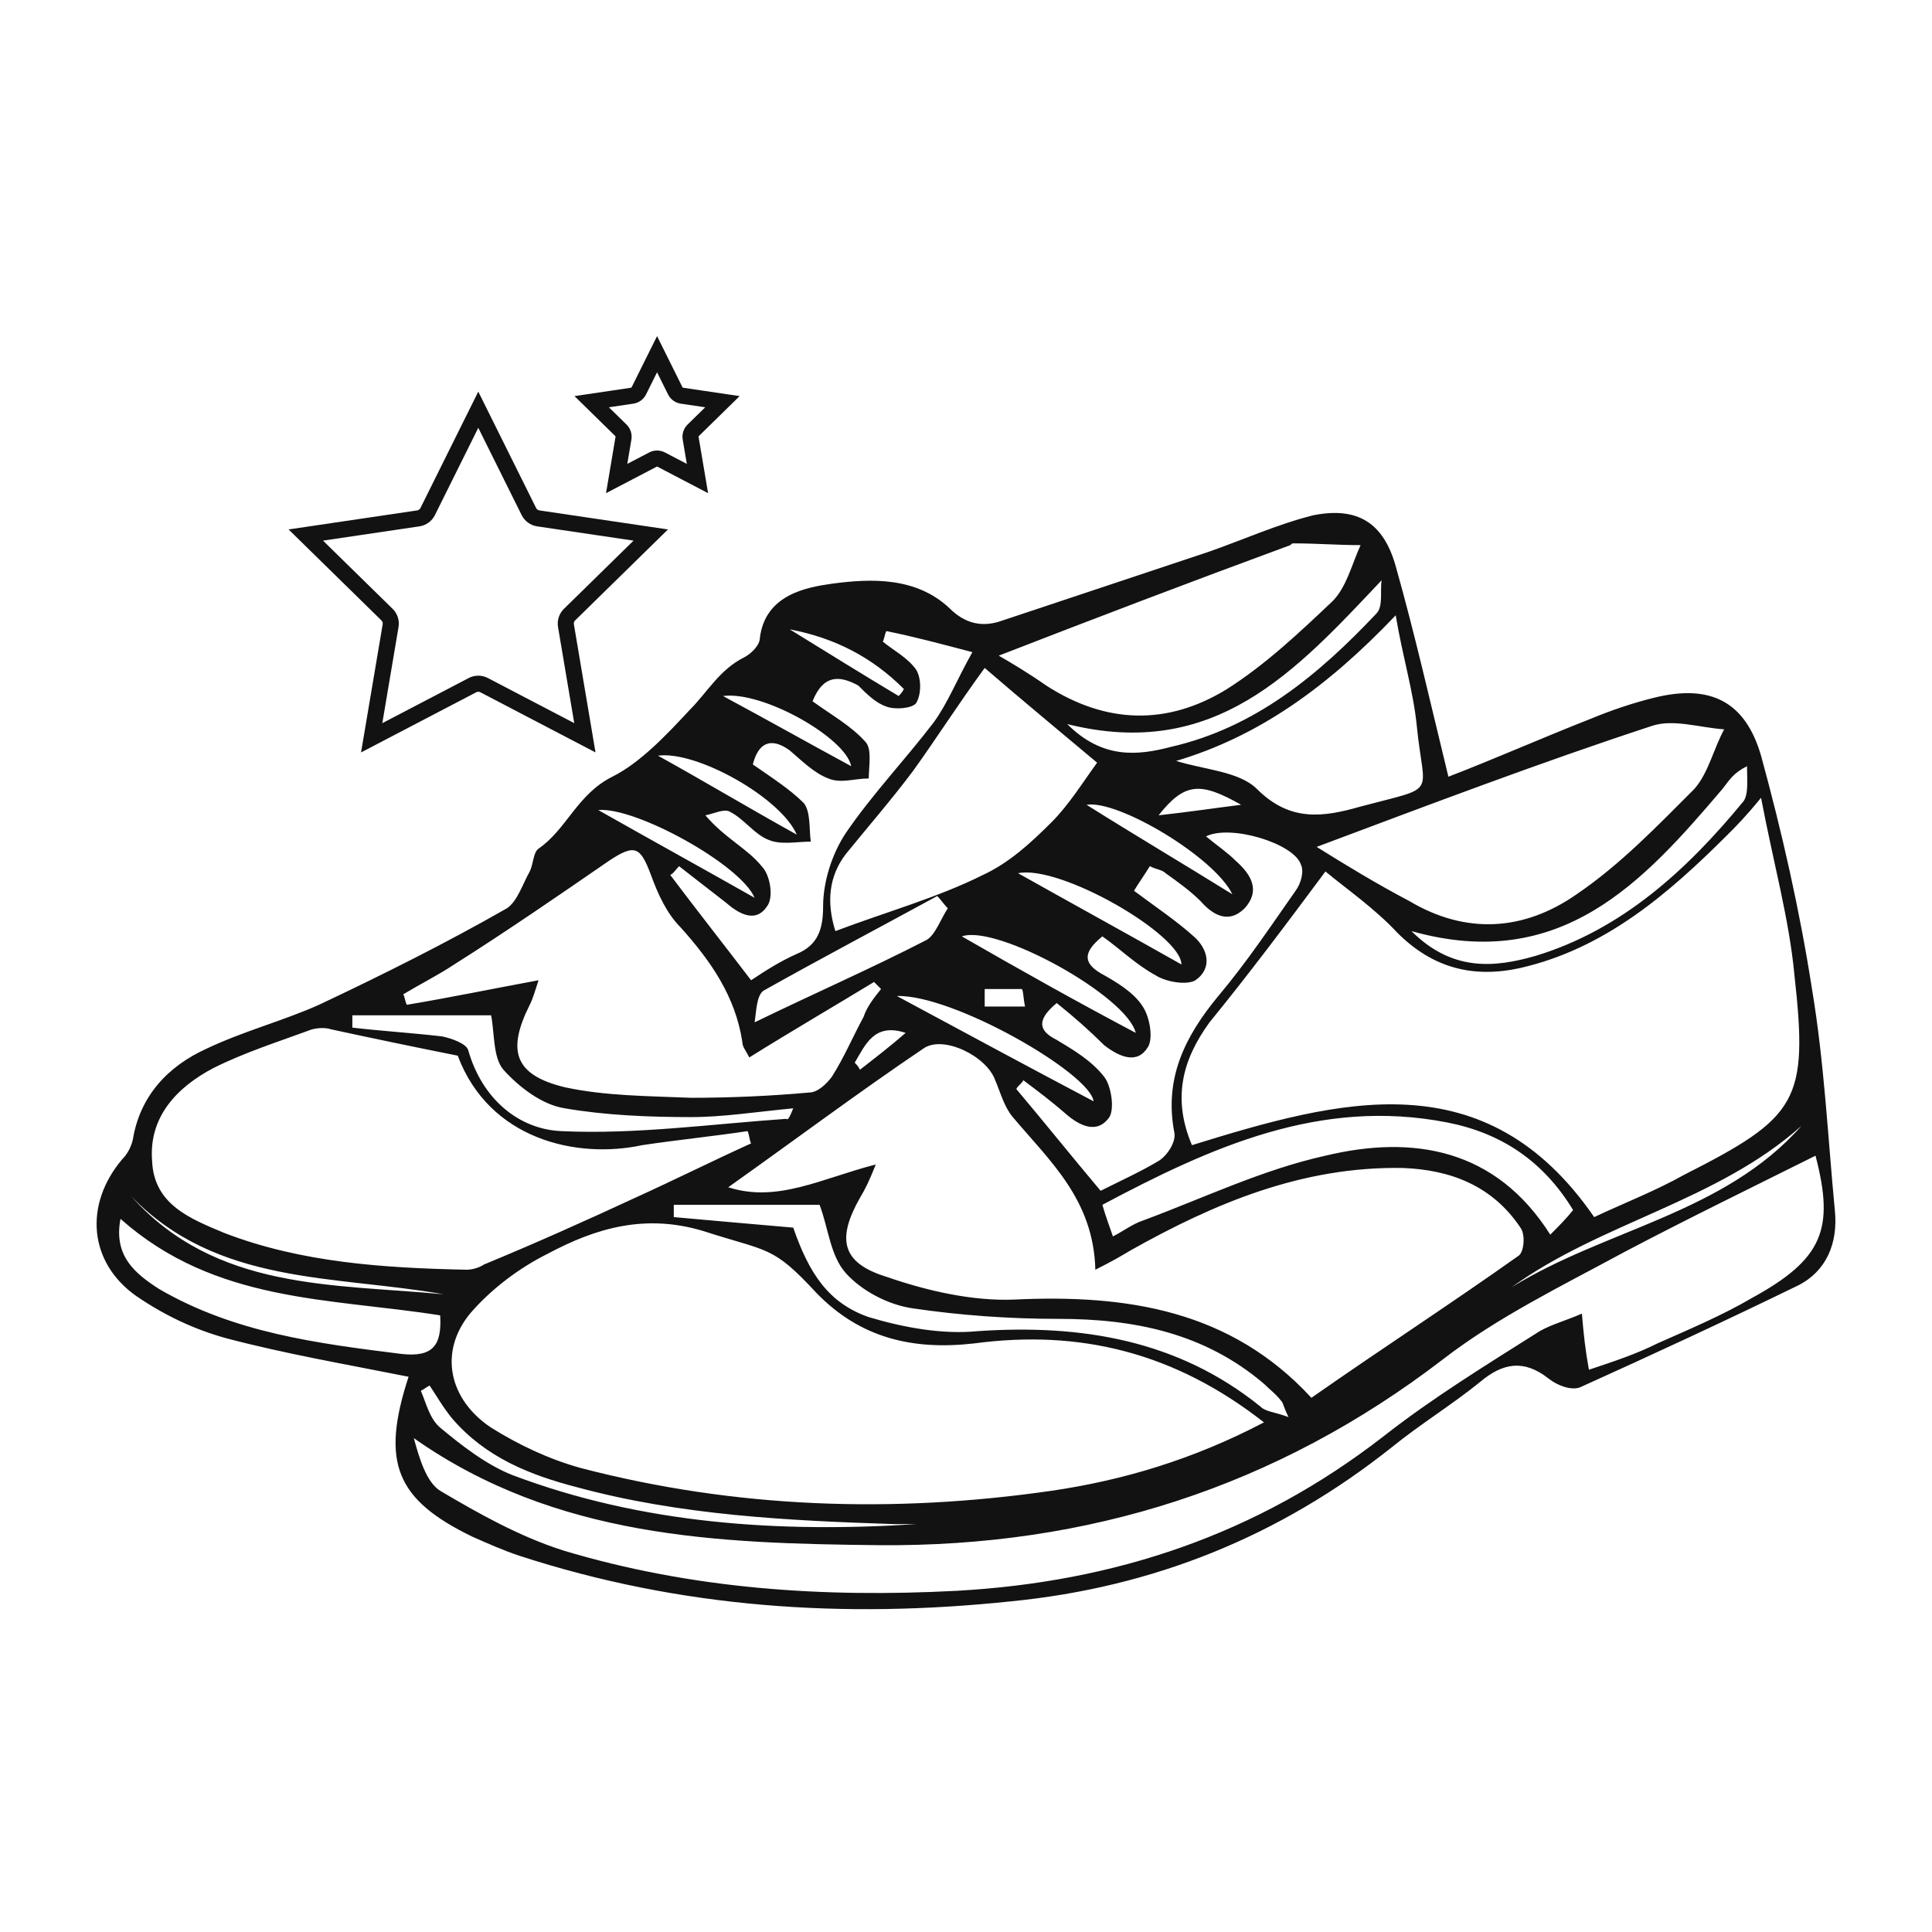 <svg width="120" height="120" viewBox="0 0 120 120" fill="none" xmlns="http://www.w3.org/2000/svg">
<path d="M29.707 25.448L32.849 31.772C32.963 32.001 33.182 32.16 33.435 32.198L40.42 33.232L35.377 38.174C35.194 38.353 35.11 38.61 35.153 38.863L36.328 45.825L30.069 42.556C29.842 42.438 29.572 42.438 29.345 42.556L23.086 45.825L24.261 38.863C24.304 38.61 24.22 38.353 24.037 38.174L18.994 33.232L25.979 32.198C26.232 32.16 26.451 32.001 26.565 31.772L29.707 25.448Z" stroke="#121212"/>
<path d="M39.681 24.274L40.811 22L41.941 24.274C42.022 24.438 42.178 24.551 42.358 24.578L44.871 24.95L43.057 26.727C42.926 26.855 42.867 27.038 42.897 27.218L43.32 29.722L41.069 28.546C40.907 28.462 40.714 28.462 40.553 28.546L38.302 29.722L38.724 27.218C38.755 27.038 38.695 26.855 38.565 26.727L36.751 24.95L39.263 24.578C39.444 24.551 39.599 24.438 39.681 24.274Z" stroke="#121212"/>
<path d="M25.377 85.513C21.558 84.75 17.74 84.096 14.03 83.115C12.067 82.57 10.212 81.699 8.466 80.5C5.521 78.429 5.193 74.833 7.594 72C7.921 71.673 8.139 71.237 8.248 70.801C8.684 68.077 10.43 66.224 12.83 65.135C15.121 64.045 17.631 63.391 19.812 62.41C23.74 60.557 27.668 58.596 31.486 56.416C32.141 55.981 32.468 54.891 32.904 54.128C33.123 53.692 33.123 52.929 33.45 52.711C35.195 51.513 35.85 49.333 38.032 48.243C39.777 47.371 41.414 45.628 42.832 44.102C43.923 43.013 44.687 41.596 46.214 40.833C46.651 40.615 47.196 40.07 47.196 39.634C47.523 36.91 50.142 36.474 51.669 36.256C54.069 35.929 56.906 35.82 58.979 37.782C59.961 38.763 61.052 38.98 62.252 38.545C66.507 37.128 70.761 35.711 75.016 34.294C77.198 33.532 79.38 32.551 81.562 32.006C84.289 31.461 85.926 32.442 86.69 35.166C87.89 39.416 88.872 43.775 89.963 48.243C92.799 47.154 95.745 45.846 98.799 44.647C100.109 44.102 101.418 43.666 102.727 43.34C106.218 42.468 108.4 43.557 109.382 46.936C110.691 51.73 111.782 56.525 112.546 61.429C113.31 66.006 113.528 70.583 113.964 75.16C114.182 77.231 113.419 78.974 111.673 79.846C107.2 82.026 102.727 84.096 98.145 86.167C97.599 86.385 96.727 86.058 96.181 85.622C94.654 84.423 93.345 84.641 91.926 85.84C90.181 87.256 88.217 88.455 86.471 89.872C79.489 95.43 71.634 98.59 62.797 99.462C52.433 100.551 42.287 99.897 32.25 96.628C31.268 96.301 30.286 95.865 29.304 95.43C24.613 93.141 23.631 90.853 25.377 85.513ZM78.507 88.346C72.943 83.987 67.052 82.57 60.506 83.442C56.688 83.878 53.415 83.115 50.687 80.282C47.96 77.34 47.742 77.776 43.705 76.468C40.105 75.378 37.05 76.25 33.995 77.885C32.25 78.756 30.504 80.064 29.195 81.59C27.231 83.987 27.886 86.93 30.504 88.673C32.25 89.763 34.104 90.635 36.068 91.18C45.669 93.686 55.488 94.013 65.306 92.596C69.779 91.942 74.143 90.635 78.507 88.346ZM74.034 71.128C83.198 68.295 92.254 65.788 99.018 75.596C100.872 74.724 102.836 73.962 104.582 72.981C111.673 69.385 112.328 68.404 111.455 60.557C111.128 57.07 110.146 53.583 109.382 49.551C108.4 50.75 107.855 51.295 107.309 51.84C103.6 55.545 99.672 58.923 94.436 60.122C91.49 60.776 88.981 60.122 86.799 57.942C85.38 56.416 83.635 55.218 82.326 54.128C79.816 57.506 77.525 60.557 75.125 63.5C73.38 65.897 72.834 68.295 74.034 71.128ZM45.232 73.743C48.287 74.724 51.014 73.199 54.397 72.327C53.96 73.417 53.742 73.853 53.415 74.397C51.996 76.904 52.215 78.429 55.051 79.301C57.56 80.173 60.397 80.827 63.015 80.718C69.998 80.391 76.434 81.372 81.453 86.82C85.817 83.769 90.181 80.936 94.326 77.993C94.654 77.776 94.763 76.686 94.436 76.25C92.69 73.635 90.072 72.654 87.126 72.545C80.907 72.436 75.453 74.724 70.216 77.667C69.67 77.993 69.125 78.32 68.034 78.865C67.925 74.506 65.197 72.109 62.906 69.385C62.361 68.731 62.142 67.859 61.815 67.096C61.27 65.57 58.542 64.263 57.342 65.135C53.306 67.859 49.378 70.801 45.232 73.743ZM28.431 65.57C25.704 65.025 23.085 64.481 20.576 63.936C20.249 63.827 19.812 63.827 19.376 63.936C17.303 64.699 15.23 65.352 13.267 66.333C10.976 67.532 9.23 69.385 9.448 72.109C9.557 74.833 11.848 75.705 13.921 76.577C18.721 78.429 23.849 78.756 28.977 78.865C29.304 78.865 29.74 78.756 30.068 78.538C33.232 77.231 36.395 75.814 39.45 74.397C41.85 73.308 44.251 72.109 46.651 71.019C46.541 70.801 46.541 70.474 46.432 70.256C44.251 70.583 42.069 70.801 39.886 71.128C35.85 72 30.395 70.801 28.431 65.57ZM112.764 71.782C108.836 73.743 104.8 75.705 100.872 77.776C97.054 79.846 93.017 81.808 89.635 84.423C79.271 92.378 67.597 96.083 54.615 95.974C44.578 95.865 34.541 95.538 25.704 89.327C26.031 90.526 26.468 92.051 27.34 92.596C29.74 94.013 32.25 95.43 34.977 96.301C42.941 98.699 51.124 99.244 59.415 98.808C69.234 98.263 78.071 95.321 85.926 89.218C88.981 86.82 92.363 84.75 95.636 82.68C96.399 82.244 97.272 82.026 98.254 81.59C98.363 82.897 98.472 83.878 98.69 85.077C100.327 84.532 101.636 84.096 102.945 83.442C104.909 82.57 106.982 81.699 108.836 80.609C113.2 78.212 113.964 76.359 112.764 71.782ZM54.724 61.429C54.615 61.32 54.397 61.102 54.288 60.993C51.778 62.519 49.16 64.045 46.541 65.679C46.323 65.243 46.105 65.025 46.105 64.699C45.669 61.865 44.141 59.686 42.287 57.615C41.414 56.743 40.868 55.545 40.432 54.346C39.777 52.602 39.45 52.384 37.814 53.474C34.65 55.654 31.486 57.833 28.213 59.904C27.231 60.557 26.14 61.102 25.049 61.756C25.158 61.974 25.158 62.192 25.267 62.41C27.886 61.974 30.504 61.429 33.45 60.885C33.232 61.538 33.123 61.974 32.904 62.41C31.486 65.243 31.922 66.769 35.086 67.532C37.596 68.077 40.323 68.077 42.941 68.186C45.341 68.186 47.851 68.077 50.251 67.859C50.796 67.859 51.342 67.314 51.669 66.878C52.433 65.679 52.978 64.372 53.633 63.173C53.851 62.519 54.288 61.974 54.724 61.429ZM81.78 52.602C83.526 53.692 85.49 54.891 87.562 55.981C91.053 58.051 94.654 57.833 97.927 55.545C100.654 53.692 102.945 51.295 105.236 49.006C106.109 48.025 106.436 46.5 107.091 45.301C105.564 45.192 103.927 44.647 102.618 45.083C95.636 47.371 88.763 49.987 81.78 52.602ZM61.161 41.487C59.415 43.884 58.106 45.955 56.688 47.916C55.379 49.66 53.96 51.295 52.542 53.038C51.451 54.455 51.342 56.09 51.887 57.833C55.051 56.634 58.215 55.763 61.052 54.346C62.688 53.583 63.997 52.384 65.306 51.077C66.397 49.987 67.27 48.57 68.143 47.371C66.07 45.628 63.561 43.557 61.161 41.487ZM62.033 40.724C62.797 41.16 63.888 41.814 64.979 42.577C68.688 44.974 72.507 45.083 76.216 42.795C78.616 41.269 80.689 39.307 82.762 37.346C83.635 36.474 83.962 35.057 84.508 33.859C83.089 33.859 81.78 33.75 80.362 33.75C80.253 33.75 80.253 33.75 80.144 33.859C73.925 36.147 67.925 38.436 62.033 40.724ZM65.634 62.301C64.325 63.391 64.543 64.045 65.634 64.59C66.725 65.243 67.816 65.897 68.579 66.878C69.016 67.423 69.234 68.84 68.907 69.385C68.143 70.474 67.052 69.929 66.179 69.167C65.306 68.404 64.434 67.75 63.561 67.096C63.452 67.314 63.233 67.423 63.124 67.641C64.87 69.711 66.616 71.891 68.361 73.962C69.67 73.308 70.87 72.763 71.961 72.109C72.507 71.782 73.052 70.91 72.943 70.365C72.289 66.987 73.598 64.372 75.671 61.865C77.416 59.795 78.944 57.506 80.471 55.327C80.798 54.891 81.016 54.128 80.798 53.692C80.362 52.384 76.434 51.186 74.907 51.949C75.562 52.493 76.216 52.929 76.762 53.474C77.744 54.346 78.289 55.327 77.307 56.416C76.325 57.397 75.343 56.852 74.58 55.981C73.925 55.327 73.161 54.782 72.398 54.237C72.18 54.019 71.852 54.019 71.416 53.801C71.089 54.346 70.761 54.782 70.434 55.327C71.743 56.307 73.052 57.179 74.143 58.16C75.016 58.923 75.343 60.122 74.252 60.885C73.707 61.211 72.398 60.993 71.743 60.557C70.543 59.904 69.561 58.923 68.47 58.16C67.27 59.141 67.27 59.795 68.361 60.449C69.343 60.993 70.434 61.647 70.98 62.519C71.416 63.173 71.634 64.481 71.307 65.025C70.652 66.115 69.561 65.679 68.579 64.916C67.707 64.045 66.725 63.173 65.634 62.301ZM50.469 43.557C51.669 44.429 52.869 45.083 53.742 46.064C54.178 46.5 53.96 47.59 53.96 48.352C53.087 48.352 52.215 48.679 51.451 48.352C50.578 48.025 49.815 47.263 49.051 46.609C47.851 45.737 47.087 46.173 46.76 47.48C47.851 48.243 49.051 49.006 49.924 49.878C50.36 50.423 50.251 51.513 50.36 52.275C49.487 52.275 48.505 52.493 47.742 52.166C46.869 51.84 46.214 50.859 45.341 50.423C45.014 50.205 44.36 50.532 43.814 50.641C45.014 52.057 46.432 52.711 47.305 53.801C47.851 54.346 48.069 55.763 47.633 56.307C46.978 57.288 45.996 56.852 45.123 56.09C44.141 55.327 43.16 54.564 42.178 53.801C41.959 54.019 41.85 54.237 41.632 54.346C43.269 56.525 44.905 58.596 46.651 60.885C47.633 60.231 48.505 59.686 49.487 59.25C50.796 58.705 51.124 57.724 51.124 56.307C51.124 54.782 51.669 53.038 52.542 51.73C54.178 49.333 56.251 47.154 57.997 44.865C58.87 43.666 59.415 42.25 60.397 40.506C58.324 39.961 56.688 39.525 55.051 39.198C54.942 39.416 54.942 39.634 54.833 39.852C55.488 40.397 56.36 40.833 56.906 41.596C57.233 42.141 57.233 43.121 56.906 43.666C56.688 43.993 55.597 44.102 55.051 43.884C54.397 43.666 53.851 43.121 53.306 42.577C52.105 41.923 51.124 41.923 50.469 43.557ZM73.052 47.263C74.798 47.807 76.98 47.916 78.071 49.006C80.144 51.077 82.217 50.75 84.508 50.096C89.417 48.788 88.435 49.551 87.999 45.083C87.781 42.904 87.126 40.833 86.69 38.218C82.435 42.686 78.18 45.737 73.052 47.263ZM69.125 76.795C69.779 76.468 70.325 76.032 70.98 75.814C74.798 74.397 78.398 72.654 82.326 71.782C87.781 70.474 92.908 71.346 96.29 76.686C96.836 76.141 97.272 75.705 97.709 75.16C95.854 72.109 93.236 70.365 89.853 69.711C81.998 68.186 75.234 71.237 68.47 74.833C68.688 75.596 68.907 76.141 69.125 76.795ZM7.484 75.705C7.048 77.993 8.357 79.083 9.885 80.064C14.576 82.788 19.703 83.442 24.94 84.096C26.904 84.314 27.449 83.551 27.34 81.699C20.467 80.609 13.376 80.936 7.484 75.705ZM49.269 76.25C50.251 79.083 51.451 80.936 53.96 81.808C56.142 82.462 58.542 82.897 60.724 82.68C67.161 82.244 73.161 83.224 78.289 87.365C78.616 87.692 79.162 87.692 80.035 88.019C79.707 87.365 79.707 87.147 79.598 87.038C79.271 86.603 78.835 86.276 78.507 85.949C74.798 82.788 70.434 81.917 65.743 81.917C62.688 81.917 59.633 81.699 56.688 81.263C55.16 81.045 53.524 80.173 52.542 79.083C51.56 77.993 51.451 76.25 50.905 74.833C48.178 74.833 45.014 74.833 41.85 74.833C41.85 75.051 41.85 75.378 41.85 75.596C44.251 75.814 46.76 76.032 49.269 76.25ZM49.269 68.84C46.978 69.058 44.905 69.385 42.941 69.385C40.323 69.385 37.596 69.275 35.086 68.84C33.668 68.622 32.25 67.532 31.268 66.442C30.613 65.679 30.722 64.154 30.504 63.064C27.668 63.064 24.831 63.064 21.885 63.064C21.885 63.282 21.885 63.5 21.885 63.827C23.74 64.045 25.595 64.154 27.449 64.372C27.995 64.481 28.977 64.808 29.086 65.243C29.959 68.295 32.25 70.147 34.868 70.256C39.45 70.474 44.141 69.82 48.833 69.493C48.942 69.603 49.051 69.385 49.269 68.84ZM87.671 57.833C90.181 60.34 92.799 60.122 95.417 59.359C100.763 57.724 104.8 54.019 108.291 49.769C108.618 49.333 108.509 48.352 108.509 47.59C107.636 48.025 107.418 48.461 106.982 49.006C102.072 54.782 96.945 60.449 87.671 57.833ZM66.288 44.974C68.47 47.154 70.652 46.936 72.725 46.391C77.962 45.192 81.889 41.923 85.49 38.109C85.926 37.673 85.708 36.692 85.817 36.038C80.471 41.705 75.453 47.263 66.288 44.974ZM46.869 63.5C50.687 61.647 54.178 60.122 57.56 58.378C58.106 58.051 58.433 57.07 58.87 56.416C58.651 56.199 58.433 55.872 58.215 55.654C54.615 57.615 50.905 59.577 47.414 61.538C46.978 61.865 46.978 62.846 46.869 63.5ZM56.906 94.667C56.469 94.667 56.033 94.667 55.597 94.667C48.942 94.449 42.287 94.122 35.85 92.378C32.904 91.615 30.177 90.526 28.104 88.128C27.558 87.474 27.122 86.712 26.686 86.058C26.468 86.167 26.358 86.276 26.14 86.385C26.468 87.147 26.686 88.128 27.34 88.673C28.649 89.763 30.177 90.962 31.813 91.615C39.886 94.667 48.396 95.212 56.906 94.667ZM55.706 61.865C59.961 64.154 63.997 66.333 67.925 68.404C67.707 66.66 59.197 61.756 55.706 61.865ZM70.543 64.154C69.998 61.865 61.924 57.397 59.742 58.16C63.343 60.231 66.834 62.192 70.543 64.154ZM111.891 69.929C106.655 74.615 99.454 75.923 93.89 79.955C99.672 76.359 107.091 75.378 111.891 69.929ZM63.233 54.237C66.725 56.199 70.107 58.051 73.38 59.904C73.38 58.051 65.852 53.692 63.233 54.237ZM27.558 80.391C20.794 79.192 13.485 79.846 8.139 74.288C13.376 80.173 20.685 79.737 27.558 80.391ZM46.869 55.763C45.996 53.692 39.45 50.096 37.159 50.314C40.432 52.166 43.596 53.91 46.869 55.763ZM76.543 55.545C75.453 53.256 69.452 49.66 67.488 49.987C70.434 51.84 73.38 53.583 76.543 55.545ZM40.868 46.936C43.814 48.57 46.541 50.205 49.487 51.84C48.505 49.551 43.269 46.609 40.868 46.936ZM44.905 43.23C47.742 44.756 50.251 46.173 52.869 47.59C52.542 45.846 47.414 42.904 44.905 43.23ZM55.815 43.23C55.924 43.121 56.033 43.013 56.142 42.795C54.178 40.833 51.887 39.634 49.051 39.089C51.342 40.506 53.633 41.923 55.815 43.23ZM71.961 50.641C73.925 50.423 75.343 50.205 77.089 49.987C74.58 48.57 73.598 48.57 71.961 50.641ZM53.087 66.006C53.197 66.115 53.306 66.224 53.415 66.442C54.397 65.679 55.379 64.916 56.251 64.154C54.288 63.5 53.742 64.916 53.087 66.006ZM61.161 61.429C61.161 61.756 61.161 62.192 61.161 62.519C62.033 62.519 62.797 62.519 63.67 62.519C63.561 62.083 63.561 61.429 63.452 61.429C62.579 61.429 61.924 61.429 61.161 61.429Z" fill="#121212"/>
</svg>
